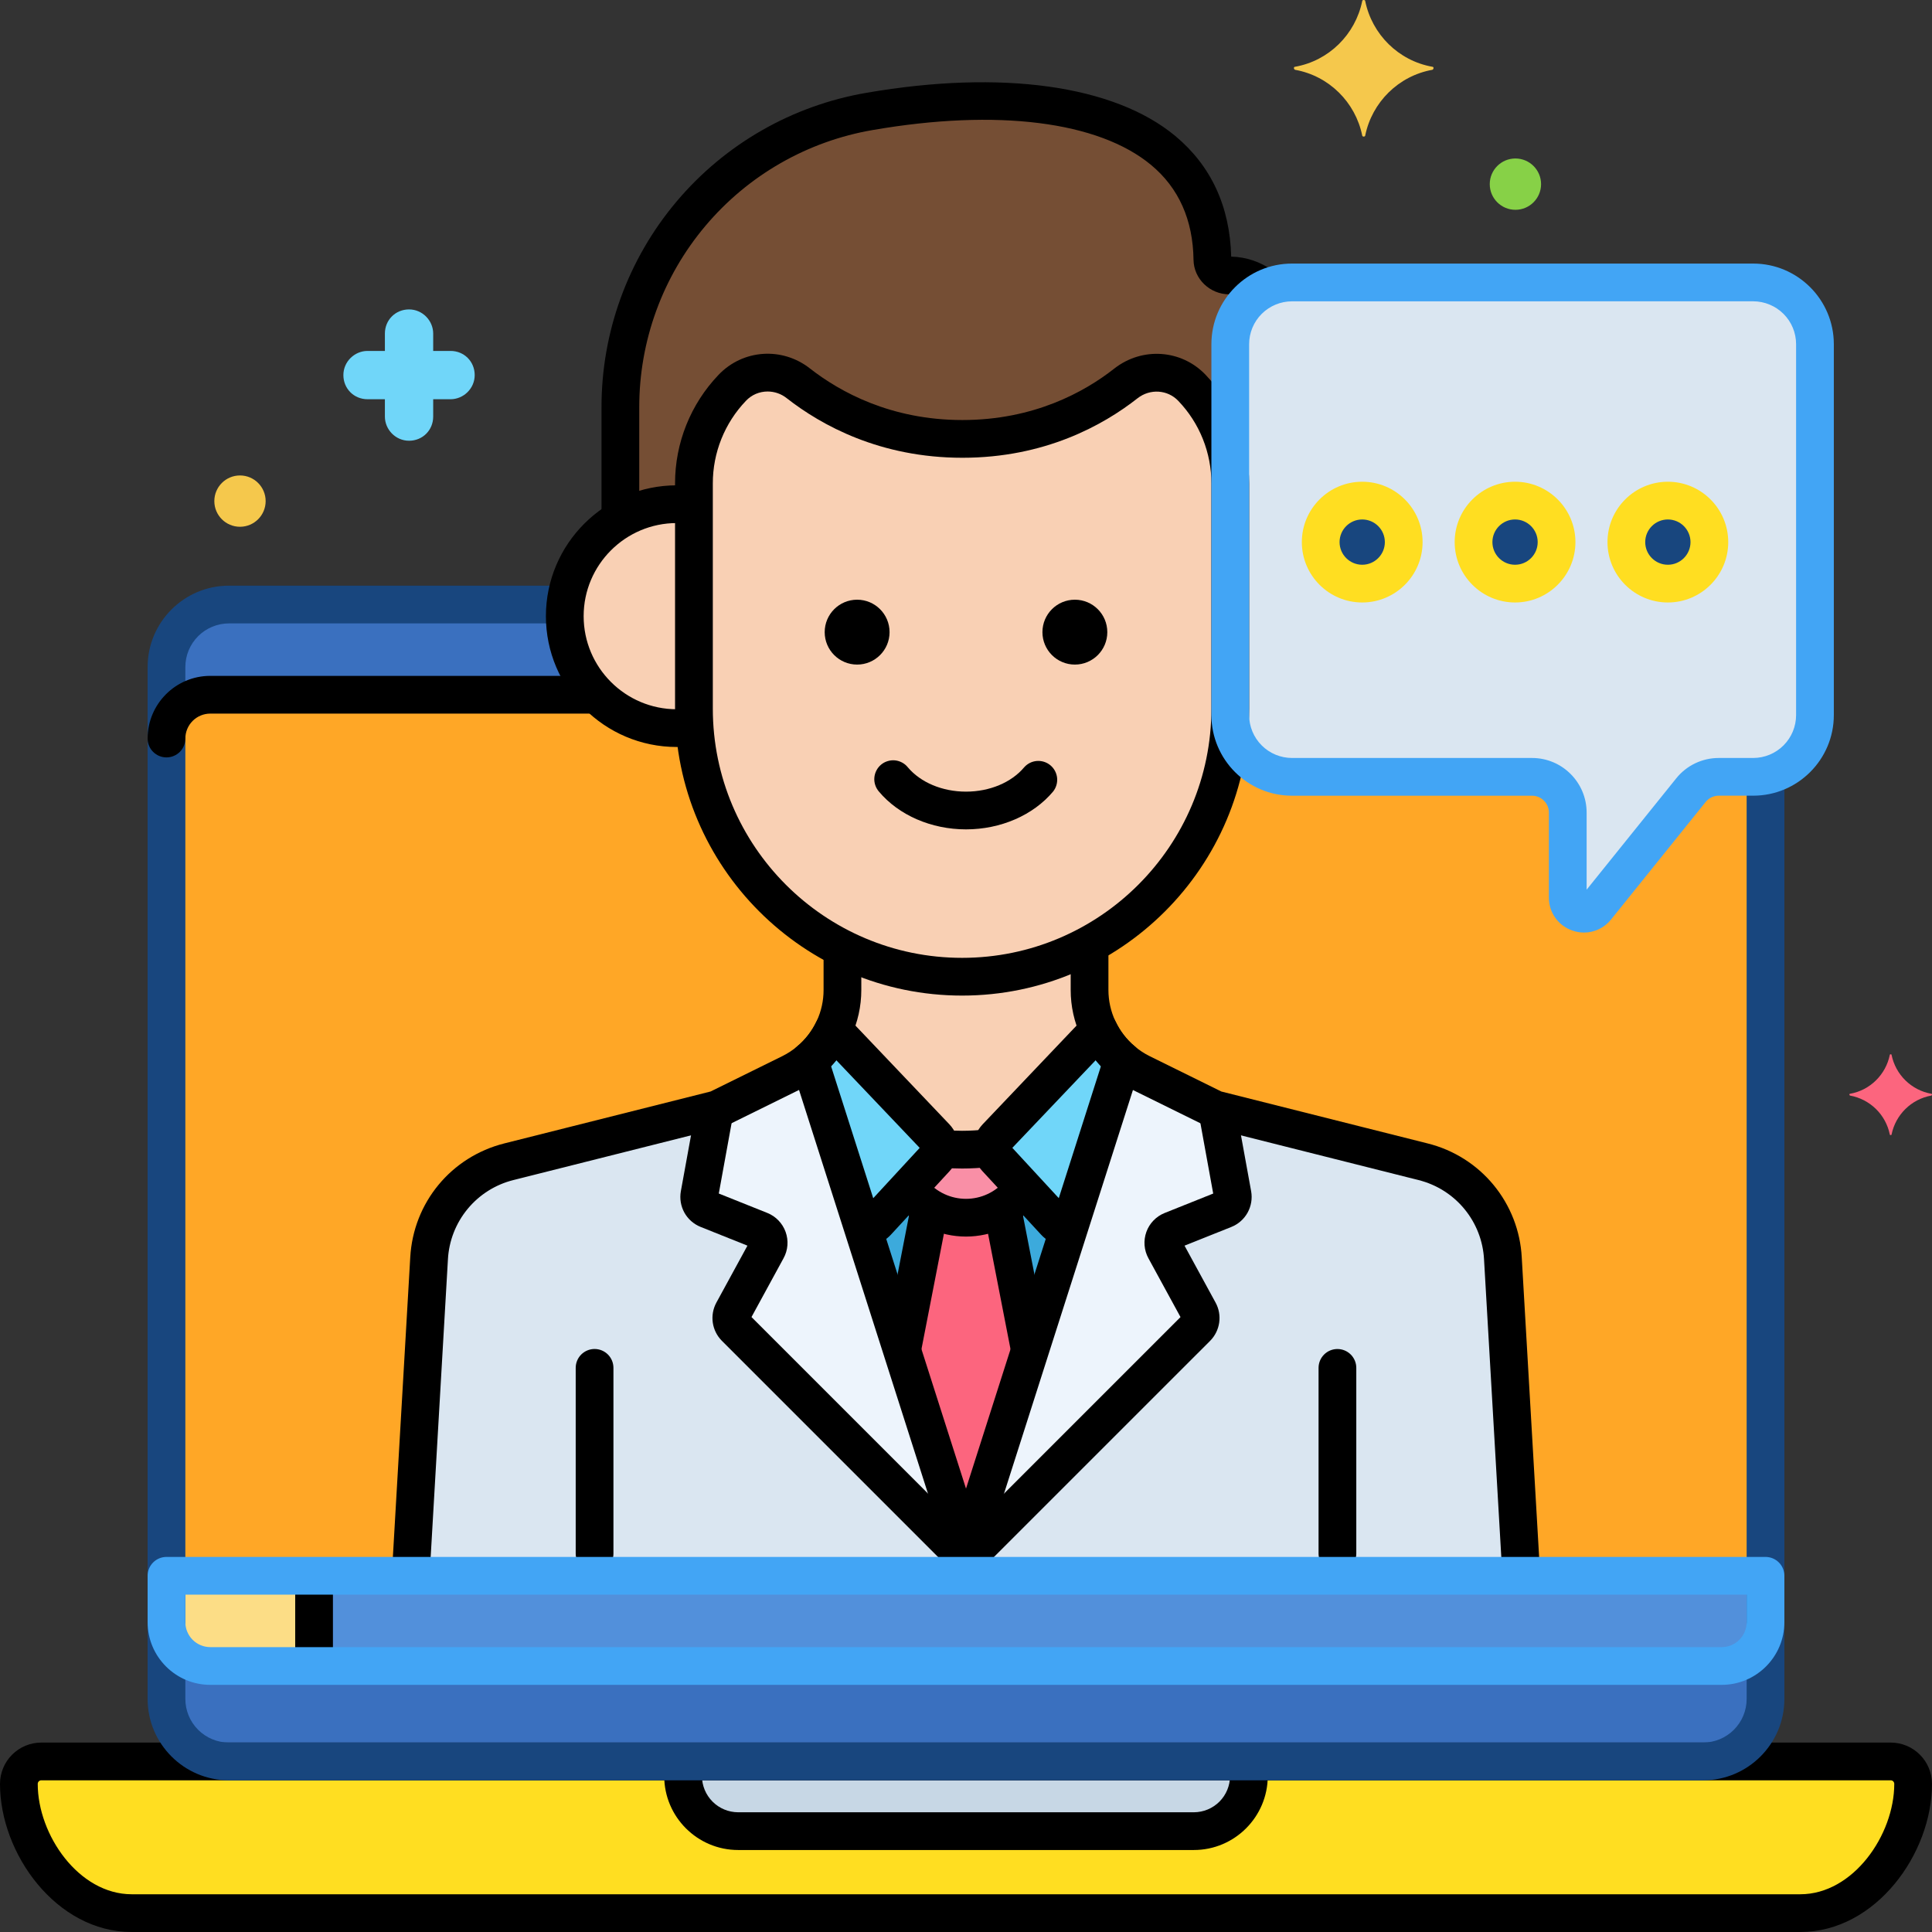 <svg width="64" height="64" viewBox="0 0 64 64" fill="none" xmlns="http://www.w3.org/2000/svg">
<rect x="0" y="0" width="64" height="64" fill="#333333" stroke="none"/>
<g clip-path="url(#clip0_112_25)">
<path d="M58.078 9.357H42.799C41.674 9.357 40.754 10.278 40.754 11.403V23.689C40.754 24.814 41.674 25.734 42.799 25.734H50.751C51.065 25.734 51.366 25.859 51.588 26.081C51.81 26.303 51.934 26.604 51.934 26.918V29.732C51.934 30.236 52.568 30.459 52.884 30.067L56.015 26.176C56.126 26.038 56.267 25.927 56.426 25.851C56.586 25.774 56.761 25.735 56.937 25.734H58.078C59.203 25.734 60.123 24.814 60.123 23.689V11.403C60.123 10.278 59.202 9.357 58.078 9.357Z" fill="#DAE6F1"/>
<path d="M45.125 19.333C45.884 19.333 46.5 18.717 46.5 17.958C46.5 17.199 45.884 16.583 45.125 16.583C44.366 16.583 43.75 17.199 43.75 17.958C43.75 18.717 44.366 19.333 45.125 19.333Z" fill="#18467E"/>
<path d="M50.188 19.333C50.947 19.333 51.562 18.717 51.562 17.958C51.562 17.199 50.947 16.583 50.188 16.583C49.428 16.583 48.812 17.199 48.812 17.958C48.812 18.717 49.428 19.333 50.188 19.333Z" fill="#18467E"/>
<path d="M55.25 19.333C56.009 19.333 56.625 18.717 56.625 17.958C56.625 17.199 56.009 16.583 55.25 16.583C54.491 16.583 53.875 17.199 53.875 17.958C53.875 18.717 54.491 19.333 55.25 19.333Z" fill="#18467E"/>
<path d="M62.632 58.35H1.368C1.171 58.35 0.982 58.428 0.843 58.567C0.703 58.707 0.625 58.896 0.625 59.093C0.625 61.158 2.299 63.375 4.364 63.375H59.636C61.701 63.375 63.375 61.158 63.375 59.093C63.375 58.995 63.356 58.898 63.318 58.808C63.281 58.718 63.226 58.636 63.157 58.567C63.088 58.498 63.006 58.444 62.916 58.406C62.826 58.369 62.73 58.35 62.632 58.35Z" fill="#FFDE21"/>
<path d="M39.547 60.659H24.452C23.968 60.659 23.504 60.466 23.162 60.124C22.82 59.782 22.628 59.318 22.628 58.834V58.35H41.371V58.834C41.371 59.318 41.179 59.782 40.837 60.124C40.495 60.466 40.031 60.659 39.547 60.659Z" fill="#C7D7E5"/>
<path d="M58.078 25.734H56.937C56.761 25.734 56.586 25.774 56.426 25.85C56.267 25.927 56.126 26.038 56.015 26.176L52.884 30.067C52.568 30.459 51.934 30.236 51.934 29.732V26.918C51.934 26.762 51.904 26.608 51.844 26.465C51.785 26.321 51.698 26.191 51.588 26.081C51.478 25.971 51.347 25.884 51.204 25.824C51.06 25.765 50.906 25.734 50.751 25.734H42.799C41.674 25.734 40.754 24.814 40.754 23.689V23.473C40.754 26.833 38.863 29.773 36.092 31.281C36.145 32.479 35.939 33.164 36.393 34.113C36.581 34.507 36.85 34.856 37.184 35.138C37.677 35.554 37.926 35.576 40.242 36.748L40.321 36.768L47.141 38.485C47.866 38.667 48.514 39.076 48.989 39.653C49.465 40.229 49.744 40.943 49.786 41.689L50.395 52.201H13.605L14.214 41.689C14.256 40.943 14.535 40.229 15.011 39.653C15.486 39.076 16.134 38.667 16.859 38.485L23.679 36.768L23.758 36.748C26.053 35.587 26.323 35.554 26.816 35.138C27.15 34.856 27.419 34.507 27.607 34.113C28.057 33.172 27.858 32.484 27.908 31.414L27.908 31.414C25.166 30.036 23.226 27.279 23.01 24.068C22.817 24.099 22.62 24.12 22.418 24.12C20.369 24.12 18.709 22.459 18.709 20.411C18.709 20.281 18.716 20.153 18.729 20.026H7.584C6.446 20.026 5.515 20.958 5.515 22.096V56.28C5.515 57.419 6.446 58.35 7.584 58.35H56.416C57.554 58.35 58.485 57.419 58.485 56.28V25.693C58.351 25.721 58.215 25.734 58.078 25.734Z" fill="#3A70BF"/>
<path d="M58.078 25.734H56.937C56.76 25.734 56.586 25.773 56.426 25.85C56.267 25.926 56.126 26.037 56.015 26.175L52.883 30.066C52.568 30.458 51.934 30.235 51.934 29.731V26.917C51.934 26.762 51.904 26.608 51.844 26.464C51.785 26.321 51.697 26.19 51.588 26.08C51.478 25.97 51.347 25.883 51.204 25.824C51.06 25.764 50.906 25.734 50.751 25.734H42.799C41.674 25.734 40.754 24.813 40.754 23.688V23.472C40.754 26.832 38.863 29.772 36.092 31.281C36.145 32.478 35.939 33.164 36.392 34.112C36.58 34.506 36.85 34.855 37.183 35.137C37.677 35.553 37.925 35.576 40.242 36.747L40.32 36.767L47.141 38.484C47.866 38.666 48.513 39.076 48.989 39.652C49.465 40.229 49.744 40.942 49.785 41.688L50.395 52.2H13.605L14.214 41.688C14.256 40.942 14.535 40.229 15.011 39.652C15.486 39.076 16.134 38.666 16.859 38.484L23.679 36.767L23.757 36.747C26.053 35.586 26.323 35.553 26.816 35.137C27.15 34.855 27.419 34.506 27.607 34.112C28.057 33.171 27.858 32.483 27.907 31.413L27.908 31.414C25.166 30.035 23.225 27.279 23.01 24.067C22.817 24.099 22.62 24.119 22.417 24.119C21.384 24.119 20.45 23.696 19.777 23.014H6.966C6.168 23.014 5.515 23.667 5.515 24.465V53.736C5.515 54.535 6.168 55.188 6.966 55.188H57.034C57.832 55.188 58.485 54.534 58.485 53.736V25.692C58.351 25.72 58.215 25.734 58.078 25.734Z" fill="#FFA726"/>
<path d="M5.515 52.2V53.737C5.515 54.535 6.168 55.188 6.966 55.188H57.034C57.832 55.188 58.485 54.535 58.485 53.737V52.2H5.515Z" fill="#5290DB"/>
<path d="M10.404 52.2H5.515V53.737C5.515 54.535 6.168 55.188 6.966 55.188H10.404V52.2Z" fill="#FCDD86"/>
<path d="M59.636 64H4.364C1.866 64 0 61.409 0 59.093C0 58.73 0.145 58.382 0.401 58.126C0.658 57.869 1.005 57.725 1.368 57.725H62.632C62.995 57.725 63.342 57.869 63.599 58.126C63.855 58.382 64 58.73 64 59.093C64 61.409 62.134 64 59.636 64ZM1.368 58.975C1.337 58.975 1.307 58.987 1.285 59.009C1.263 59.031 1.25 59.061 1.25 59.093C1.25 60.784 2.61 62.75 4.364 62.75H59.636C61.39 62.75 62.75 60.784 62.75 59.093C62.75 59.061 62.737 59.031 62.715 59.009C62.693 58.987 62.663 58.975 62.632 58.975H1.368Z" fill="black"/>
<path d="M39.547 61.284H24.452C23.102 61.284 22.003 60.185 22.003 58.834V58.573C22.003 58.407 22.069 58.248 22.186 58.131C22.303 58.014 22.462 57.948 22.628 57.948C22.794 57.948 22.953 58.014 23.07 58.131C23.187 58.248 23.253 58.407 23.253 58.573V58.834C23.253 59.152 23.38 59.457 23.605 59.682C23.829 59.907 24.134 60.033 24.452 60.034H39.547C39.865 60.033 40.17 59.907 40.395 59.682C40.62 59.457 40.746 59.152 40.746 58.834V58.573C40.746 58.407 40.812 58.248 40.929 58.131C41.047 58.014 41.206 57.948 41.371 57.948C41.537 57.948 41.696 58.014 41.813 58.131C41.931 58.248 41.996 58.407 41.996 58.573V58.834C41.996 60.185 40.898 61.284 39.547 61.284Z" fill="black"/>
<path d="M56.416 58.975H7.584C6.099 58.975 4.89 57.766 4.89 56.28V22.096C4.89 20.61 6.098 19.401 7.584 19.401H18.583C18.666 19.401 18.747 19.418 18.823 19.449C18.898 19.48 18.967 19.526 19.025 19.584C19.083 19.642 19.129 19.711 19.161 19.787C19.192 19.863 19.208 19.944 19.208 20.026C19.208 20.108 19.192 20.19 19.161 20.265C19.129 20.341 19.083 20.41 19.025 20.468C18.967 20.526 18.898 20.572 18.823 20.604C18.747 20.635 18.666 20.651 18.583 20.651H7.584C7.201 20.652 6.834 20.804 6.563 21.075C6.292 21.346 6.14 21.713 6.14 22.096V56.28C6.14 56.663 6.292 57.03 6.563 57.301C6.834 57.572 7.201 57.724 7.584 57.725H56.416C56.799 57.724 57.166 57.572 57.437 57.301C57.708 57.03 57.86 56.663 57.86 56.28V25.755C57.86 25.59 57.926 25.431 58.044 25.313C58.161 25.196 58.32 25.13 58.485 25.13C58.651 25.13 58.81 25.196 58.927 25.313C59.044 25.431 59.11 25.59 59.11 25.755V56.28C59.11 57.766 57.902 58.975 56.416 58.975Z" fill="#18467E"/>
<path d="M5.515 25.09C5.349 25.09 5.19 25.024 5.073 24.907C4.955 24.79 4.89 24.631 4.89 24.465C4.89 23.32 5.821 22.389 6.966 22.389H19.693C19.858 22.389 20.017 22.454 20.135 22.572C20.252 22.689 20.318 22.848 20.318 23.014C20.318 23.179 20.252 23.338 20.135 23.456C20.017 23.573 19.858 23.639 19.693 23.639H6.966C6.747 23.639 6.537 23.726 6.382 23.881C6.227 24.036 6.14 24.246 6.14 24.465C6.14 24.631 6.074 24.79 5.957 24.907C5.839 25.024 5.68 25.09 5.515 25.09ZM10.404 55.547C10.238 55.547 10.079 55.481 9.962 55.364C9.845 55.246 9.779 55.087 9.779 54.922V52.468C9.779 52.303 9.845 52.144 9.962 52.026C10.079 51.909 10.238 51.843 10.404 51.843C10.57 51.843 10.729 51.909 10.846 52.026C10.963 52.144 11.029 52.303 11.029 52.468V54.922C11.029 55.087 10.963 55.246 10.846 55.364C10.729 55.481 10.57 55.547 10.404 55.547Z" fill="black"/>
<path d="M31.838 50.858C31.873 50.969 31.9 51.081 31.924 51.194C31.929 51.218 31.934 51.242 31.938 51.266C31.959 51.378 31.976 51.492 31.986 51.605V51.606C31.994 51.703 32 51.8 32 51.897C32 51.685 32.021 51.474 32.061 51.266C32.066 51.242 32.07 51.218 32.075 51.195C32.099 51.081 32.126 50.969 32.162 50.858L37.184 35.138C36.842 34.85 36.567 34.491 36.379 34.086C36.191 33.681 36.093 33.24 36.092 32.793V31.281C34.797 31.987 33.346 32.357 31.871 32.355C30.494 32.356 29.137 32.033 27.908 31.414V32.793C27.908 33.71 27.498 34.562 26.816 35.138L31.838 50.858Z" fill="#3CAADC"/>
<path d="M33.004 37.675L36.393 34.113C36.195 33.701 36.093 33.25 36.092 32.793V31.281C34.797 31.987 33.346 32.357 31.871 32.355C30.494 32.356 29.137 32.033 27.908 31.414V32.793C27.908 33.259 27.801 33.708 27.607 34.113L30.996 37.675C31.095 37.779 31.139 37.916 31.132 38.05C31.376 38.071 31.622 38.084 31.871 38.084C32.208 38.084 32.538 38.059 32.865 38.023C32.865 37.893 32.915 37.769 33.004 37.675Z" fill="#F9D0B4"/>
<path d="M36.393 34.112L33.005 37.674C32.916 37.767 32.866 37.891 32.865 38.019C32.864 38.148 32.912 38.272 32.999 38.366L34.946 40.476C35.007 40.54 35.082 40.59 35.165 40.618C35.249 40.648 35.338 40.656 35.425 40.642L37.184 35.137C36.851 34.855 36.581 34.506 36.393 34.112ZM27.607 34.112C27.419 34.506 27.15 34.856 26.816 35.137L28.575 40.642C28.746 40.667 28.926 40.614 29.054 40.476L31.001 38.366C31.088 38.272 31.136 38.148 31.135 38.019C31.134 37.891 31.084 37.767 30.996 37.674L27.607 34.112Z" fill="#70D6F9"/>
<path d="M32.075 51.195C32.099 51.081 32.127 50.969 32.162 50.858L34.119 44.731L33.199 40.003C32.848 40.214 32.439 40.338 32 40.338C31.561 40.338 31.152 40.214 30.802 40.003L29.881 44.731L31.838 50.858C31.874 50.969 31.901 51.081 31.925 51.195C31.93 51.218 31.934 51.242 31.939 51.266C31.96 51.378 31.977 51.492 31.987 51.606V51.606C31.995 51.703 32 51.8 32 51.897C32.001 51.685 32.021 51.474 32.062 51.266C32.066 51.242 32.07 51.218 32.075 51.195Z" fill="#FC657E"/>
<path d="M32.999 38.367C32.913 38.273 32.865 38.15 32.865 38.023C32.535 38.062 32.203 38.083 31.871 38.084C31.622 38.084 31.376 38.071 31.132 38.05C31.127 38.168 31.081 38.28 31.001 38.367L30.098 39.345C30.518 39.945 31.212 40.338 32 40.338C32.788 40.338 33.483 39.945 33.903 39.345L32.999 38.367Z" fill="#F98FA6"/>
<path d="M32 52.2V51.897C32 51.545 31.945 51.194 31.838 50.858L26.816 35.138C26.626 35.298 26.418 35.435 26.195 35.546L23.757 36.748L16.858 38.484C16.134 38.667 15.486 39.076 15.01 39.653C14.535 40.229 14.256 40.943 14.214 41.689L13.604 52.2H32Z" fill="#DAE6F1"/>
<path d="M23.439 40.061L25.186 40.76C25.244 40.783 25.296 40.818 25.339 40.863C25.382 40.908 25.415 40.961 25.436 41.02C25.457 41.078 25.466 41.141 25.461 41.203C25.456 41.264 25.439 41.325 25.409 41.38L24.279 43.45C24.233 43.534 24.216 43.63 24.23 43.724C24.243 43.818 24.287 43.905 24.354 43.972L31.987 51.605C31.965 51.351 31.916 51.1 31.838 50.858L26.816 35.137C26.627 35.297 26.419 35.434 26.196 35.545L23.758 36.747L23.68 36.767L23.169 39.574C23.132 39.78 23.244 39.983 23.439 40.061Z" fill="#EDF4FC"/>
<path d="M19.696 52.09C19.53 52.09 19.372 52.024 19.254 51.907C19.137 51.79 19.071 51.631 19.071 51.465V45.312C19.071 45.146 19.137 44.987 19.254 44.87C19.372 44.753 19.53 44.687 19.696 44.687C19.862 44.687 20.021 44.753 20.138 44.87C20.255 44.987 20.321 45.146 20.321 45.312V51.465C20.321 51.547 20.305 51.629 20.274 51.704C20.242 51.78 20.196 51.849 20.138 51.907C20.08 51.965 20.011 52.011 19.936 52.042C19.86 52.074 19.778 52.09 19.696 52.09ZM37.184 35.762C37.036 35.762 36.893 35.71 36.781 35.615C36.369 35.269 36.038 34.837 35.812 34.349C35.585 33.862 35.467 33.33 35.468 32.793V31.517C35.468 31.351 35.533 31.192 35.651 31.075C35.768 30.957 35.927 30.892 36.093 30.892C36.258 30.892 36.417 30.957 36.535 31.075C36.652 31.192 36.718 31.351 36.718 31.517V32.793C36.718 33.148 36.795 33.5 36.946 33.822C37.096 34.145 37.315 34.431 37.587 34.659C37.685 34.742 37.755 34.853 37.787 34.977C37.82 35.1 37.814 35.231 37.77 35.352C37.726 35.472 37.646 35.576 37.541 35.649C37.437 35.722 37.312 35.762 37.184 35.762ZM26.817 35.762C26.688 35.762 26.563 35.723 26.458 35.65C26.353 35.576 26.273 35.472 26.229 35.352C26.185 35.231 26.179 35.1 26.212 34.977C26.245 34.853 26.315 34.742 26.413 34.659C26.685 34.431 26.904 34.145 27.055 33.822C27.205 33.5 27.283 33.148 27.282 32.793V31.621C27.282 31.455 27.348 31.296 27.466 31.179C27.583 31.062 27.742 30.996 27.907 30.996C28.073 30.996 28.232 31.062 28.349 31.179C28.467 31.296 28.532 31.455 28.532 31.621V32.793C28.532 33.882 28.054 34.911 27.219 35.615C27.107 35.71 26.964 35.762 26.817 35.762Z" fill="black"/>
<path d="M35.232 41.262C35.19 41.262 35.147 41.258 35.104 41.249C34.867 41.2 34.651 41.078 34.487 40.899L32.54 38.791C32.346 38.579 32.239 38.302 32.242 38.015C32.244 37.728 32.355 37.452 32.552 37.244L35.94 33.682C36.01 33.608 36.096 33.553 36.193 33.52C36.289 33.487 36.391 33.479 36.491 33.495C36.591 33.511 36.686 33.551 36.767 33.612C36.848 33.672 36.913 33.752 36.957 33.843C37.106 34.157 37.321 34.436 37.587 34.66C37.714 34.767 37.793 34.92 37.807 35.085C37.821 35.25 37.769 35.414 37.662 35.541C37.555 35.667 37.402 35.746 37.237 35.76C37.072 35.774 36.908 35.722 36.781 35.615C36.605 35.466 36.442 35.301 36.296 35.121L33.535 38.024L35.388 40.031C35.544 40.072 35.678 40.17 35.763 40.307C35.847 40.443 35.876 40.607 35.843 40.764C35.814 40.905 35.737 41.031 35.626 41.121C35.515 41.212 35.376 41.262 35.232 41.262ZM28.797 41.255C28.647 41.255 28.503 41.202 28.389 41.104C28.276 41.007 28.201 40.872 28.179 40.724C28.156 40.576 28.188 40.425 28.267 40.298C28.346 40.172 28.469 40.078 28.612 40.033L30.466 38.025L27.705 35.122C27.559 35.301 27.396 35.467 27.22 35.616C27.093 35.722 26.929 35.775 26.764 35.761C26.599 35.747 26.446 35.668 26.339 35.541C26.232 35.414 26.18 35.25 26.194 35.085C26.208 34.92 26.287 34.767 26.413 34.66C26.679 34.436 26.894 34.157 27.044 33.843C27.087 33.752 27.153 33.673 27.234 33.612C27.315 33.551 27.41 33.511 27.51 33.496C27.61 33.48 27.712 33.488 27.808 33.521C27.904 33.553 27.991 33.609 28.06 33.682L31.449 37.244C31.646 37.452 31.757 37.728 31.759 38.015C31.761 38.302 31.654 38.579 31.46 38.791L29.513 40.9C29.363 41.063 29.169 41.179 28.955 41.235C28.904 41.248 28.85 41.255 28.797 41.255Z" fill="black"/>
<path d="M34.097 45.246C33.952 45.246 33.812 45.196 33.7 45.103C33.588 45.011 33.512 44.883 33.484 44.741L32.612 40.261C32.58 40.098 32.614 39.929 32.707 39.792C32.8 39.654 32.943 39.559 33.106 39.528C33.269 39.496 33.438 39.53 33.575 39.623C33.712 39.715 33.807 39.859 33.839 40.022L34.712 44.502C34.729 44.593 34.727 44.686 34.704 44.775C34.681 44.865 34.639 44.948 34.58 45.019C34.521 45.09 34.447 45.148 34.364 45.187C34.281 45.226 34.189 45.246 34.097 45.246ZM29.895 45.283C29.803 45.283 29.712 45.263 29.628 45.223C29.545 45.184 29.471 45.127 29.412 45.056C29.354 44.984 29.311 44.901 29.289 44.812C29.266 44.722 29.263 44.629 29.281 44.538L30.162 40.012C30.178 39.932 30.209 39.855 30.255 39.787C30.3 39.718 30.358 39.659 30.426 39.613C30.494 39.568 30.571 39.535 30.651 39.519C30.732 39.503 30.815 39.502 30.895 39.518C30.976 39.534 31.052 39.565 31.121 39.611C31.189 39.656 31.248 39.714 31.294 39.782C31.34 39.85 31.372 39.927 31.388 40.007C31.405 40.088 31.405 40.17 31.389 40.251L30.508 44.777C30.48 44.919 30.404 45.047 30.292 45.14C30.181 45.232 30.04 45.283 29.895 45.283ZM31.87 38.709C31.66 38.709 31.439 38.7 31.193 38.681C31.03 38.666 30.88 38.587 30.774 38.462C30.669 38.337 30.616 38.175 30.628 38.012C30.641 37.849 30.716 37.697 30.84 37.589C30.962 37.481 31.123 37.426 31.286 37.435C31.501 37.451 31.692 37.459 31.87 37.459C32.123 37.459 32.395 37.443 32.702 37.411C33.043 37.373 33.353 37.624 33.388 37.968C33.397 38.049 33.389 38.132 33.366 38.21C33.343 38.289 33.304 38.362 33.252 38.426C33.201 38.49 33.137 38.543 33.065 38.582C32.993 38.621 32.913 38.646 32.832 38.654C32.482 38.691 32.167 38.709 31.87 38.709Z" fill="black"/>
<path d="M32 40.963C31.569 40.963 31.144 40.869 30.754 40.687C30.364 40.504 30.019 40.239 29.743 39.909C29.69 39.846 29.65 39.773 29.625 39.695C29.601 39.617 29.592 39.534 29.599 39.453C29.606 39.371 29.629 39.291 29.667 39.218C29.705 39.146 29.757 39.081 29.82 39.028C29.882 38.975 29.955 38.936 30.033 38.911C30.112 38.886 30.194 38.877 30.276 38.884C30.358 38.892 30.437 38.915 30.51 38.953C30.583 38.99 30.647 39.042 30.7 39.105C30.859 39.296 31.058 39.449 31.283 39.554C31.508 39.659 31.753 39.713 32.001 39.713C32.249 39.713 32.494 39.658 32.718 39.553C32.943 39.448 33.142 39.294 33.3 39.103C33.352 39.039 33.417 38.985 33.49 38.946C33.563 38.907 33.643 38.882 33.726 38.874C33.808 38.866 33.892 38.874 33.971 38.899C34.05 38.923 34.124 38.963 34.188 39.016C34.252 39.07 34.304 39.135 34.342 39.209C34.38 39.283 34.403 39.363 34.41 39.446C34.416 39.529 34.407 39.612 34.381 39.691C34.355 39.77 34.313 39.843 34.259 39.905C33.983 40.236 33.638 40.503 33.247 40.686C32.857 40.868 32.431 40.963 32 40.963ZM32 52.522C31.834 52.522 31.675 52.456 31.558 52.339C31.44 52.221 31.375 52.062 31.375 51.897C31.375 51.608 31.33 51.322 31.242 51.048L26.469 36.106L24.033 37.307C23.994 37.327 23.952 37.342 23.91 37.353L17.011 39.09C16.414 39.238 15.881 39.574 15.49 40.048C15.099 40.522 14.87 41.109 14.838 41.722L14.248 51.896C14.238 52.061 14.163 52.216 14.039 52.326C13.915 52.436 13.753 52.493 13.588 52.484C13.506 52.479 13.426 52.458 13.352 52.423C13.278 52.387 13.212 52.337 13.157 52.276C13.103 52.214 13.061 52.143 13.034 52.065C13.007 51.988 12.995 51.906 13 51.824L13.59 41.652C13.691 39.839 14.943 38.321 16.706 37.877L23.54 36.157L25.919 34.984C26.096 34.896 26.262 34.787 26.413 34.659C26.491 34.593 26.585 34.547 26.685 34.526C26.786 34.504 26.89 34.508 26.989 34.536C27.087 34.565 27.178 34.617 27.251 34.688C27.325 34.76 27.38 34.849 27.411 34.947L32.433 50.667C32.56 51.066 32.625 51.479 32.625 51.897C32.625 52.062 32.559 52.221 32.441 52.339C32.324 52.456 32.165 52.522 32 52.522Z" fill="black"/>
<path d="M31.917 52.161C31.757 52.161 31.597 52.1 31.475 51.978L23.912 44.415C23.75 44.252 23.645 44.041 23.612 43.814C23.579 43.586 23.621 43.354 23.73 43.152L24.76 41.264L23.206 40.642C22.979 40.55 22.789 40.383 22.67 40.168C22.552 39.953 22.511 39.704 22.554 39.462L23.034 36.823C23.047 36.741 23.077 36.663 23.121 36.593C23.166 36.523 23.223 36.463 23.291 36.415C23.359 36.368 23.435 36.334 23.516 36.316C23.597 36.299 23.68 36.297 23.762 36.312C23.843 36.327 23.921 36.358 23.99 36.403C24.06 36.448 24.119 36.506 24.166 36.574C24.213 36.643 24.245 36.72 24.262 36.801C24.279 36.882 24.279 36.965 24.264 37.047L23.811 39.537L25.418 40.18C25.558 40.236 25.684 40.321 25.788 40.429C25.893 40.538 25.973 40.667 26.024 40.808C26.075 40.95 26.096 41.101 26.084 41.251C26.073 41.401 26.029 41.547 25.957 41.679L24.894 43.629L32.359 51.094C32.476 51.211 32.542 51.37 32.542 51.536C32.542 51.702 32.476 51.861 32.359 51.978C32.237 52.1 32.077 52.161 31.917 52.161Z" fill="black"/>
<path d="M50.395 52.2L49.786 41.689C49.744 40.943 49.465 40.229 48.989 39.653C48.514 39.076 47.866 38.667 47.141 38.484L40.242 36.748L37.804 35.546C37.578 35.434 37.371 35.296 37.184 35.138L32.162 50.858C32.055 51.194 32 51.545 32 51.897V52.2H50.395Z" fill="#DAE6F1"/>
<path d="M40.562 40.061L38.815 40.76C38.757 40.783 38.705 40.818 38.661 40.863C38.618 40.908 38.585 40.961 38.564 41.02C38.543 41.078 38.535 41.141 38.539 41.203C38.544 41.264 38.562 41.325 38.592 41.38L39.721 43.45C39.767 43.534 39.784 43.63 39.771 43.724C39.757 43.818 39.713 43.905 39.646 43.972L32.014 51.605C32.035 51.351 32.084 51.1 32.162 50.858L37.184 35.137C37.374 35.297 37.582 35.434 37.804 35.545L40.243 36.747L40.321 36.767L40.831 39.574C40.869 39.78 40.756 39.983 40.562 40.061Z" fill="#EDF4FC"/>
<path d="M44.304 52.09C44.138 52.09 43.979 52.025 43.862 51.907C43.745 51.79 43.679 51.631 43.679 51.465V45.312C43.679 45.147 43.745 44.988 43.862 44.871C43.979 44.753 44.138 44.688 44.304 44.688C44.469 44.688 44.628 44.753 44.746 44.871C44.863 44.988 44.929 45.147 44.929 45.312V51.465C44.929 51.631 44.863 51.79 44.746 51.907C44.628 52.025 44.469 52.09 44.304 52.09Z" fill="black"/>
<path d="M50.386 52.676C50.226 52.676 50.073 52.615 49.957 52.506C49.841 52.397 49.772 52.247 49.762 52.088L49.161 41.725C49.13 41.111 48.901 40.523 48.51 40.049C48.119 39.575 47.585 39.239 46.989 39.091L40.09 37.354C40.047 37.343 40.005 37.328 39.966 37.309L37.53 36.108L32.757 51.049C32.669 51.323 32.625 51.609 32.625 51.898C32.625 52.063 32.559 52.222 32.442 52.34C32.325 52.457 32.166 52.523 32 52.523C31.834 52.523 31.675 52.457 31.558 52.34C31.441 52.222 31.375 52.063 31.375 51.898C31.375 51.48 31.439 51.066 31.567 50.669L36.588 34.948C36.62 34.85 36.674 34.761 36.748 34.69C36.822 34.618 36.912 34.566 37.011 34.537C37.109 34.509 37.214 34.505 37.314 34.526C37.415 34.548 37.508 34.594 37.587 34.66C37.738 34.788 37.904 34.897 38.081 34.985L40.459 36.158L47.294 37.878C48.149 38.091 48.914 38.572 49.475 39.252C50.036 39.932 50.364 40.774 50.41 41.654L51.011 52.016C51.015 52.1 51.003 52.186 50.974 52.266C50.944 52.346 50.899 52.419 50.841 52.481C50.782 52.543 50.712 52.592 50.633 52.626C50.555 52.659 50.471 52.677 50.386 52.676Z" fill="black"/>
<path d="M32.083 52.162C31.959 52.162 31.838 52.125 31.735 52.057C31.632 51.988 31.552 51.89 31.505 51.776C31.457 51.662 31.445 51.536 31.469 51.415C31.493 51.294 31.553 51.182 31.641 51.095L39.106 43.63L38.042 41.68C37.97 41.548 37.927 41.402 37.915 41.252C37.904 41.102 37.924 40.951 37.975 40.809C38.026 40.667 38.106 40.538 38.211 40.43C38.316 40.322 38.442 40.237 38.582 40.181L40.189 39.538L39.736 37.047C39.721 36.967 39.722 36.884 39.74 36.803C39.757 36.723 39.79 36.647 39.837 36.58C39.931 36.444 40.076 36.35 40.239 36.321C40.402 36.291 40.57 36.327 40.706 36.422C40.843 36.516 40.936 36.661 40.966 36.824L41.446 39.463C41.489 39.705 41.447 39.954 41.329 40.169C41.21 40.384 41.021 40.551 40.793 40.643L39.239 41.264L40.269 43.153C40.379 43.355 40.42 43.587 40.387 43.815C40.354 44.042 40.249 44.254 40.087 44.417L32.524 51.979C32.407 52.096 32.248 52.162 32.083 52.162Z" fill="black"/>
<path d="M39.485 12.847C38.904 12.238 37.96 12.182 37.297 12.701C36.25 13.523 34.439 14.539 31.88 14.539C29.316 14.539 27.495 13.518 26.443 12.695C25.782 12.178 24.839 12.236 24.259 12.844L24.256 12.847C23.442 13.701 22.987 14.836 22.987 16.017V23.472C22.987 28.358 26.985 32.355 31.871 32.355C36.756 32.355 40.754 28.358 40.754 23.472V16.017C40.754 14.836 40.299 13.701 39.485 12.847Z" fill="#F9D0B4"/>
<path d="M22.988 23.472V16.747C22.799 16.718 22.609 16.703 22.418 16.702C20.369 16.702 18.709 18.363 18.709 20.411C18.709 22.459 20.369 24.12 22.418 24.12C22.62 24.12 22.817 24.099 23.01 24.068V24.068C22.997 23.871 22.988 23.673 22.988 23.472Z" fill="#F9D0B4"/>
<path d="M40.754 11.402C40.754 10.595 41.228 9.896 41.911 9.564C41.496 9.213 41.057 9.124 40.721 9.124C40.423 9.124 40.166 8.895 40.161 8.598C40.093 3.648 34.441 2.718 28.811 3.69C24.039 4.514 20.551 8.653 20.551 13.496V17.21C21.117 16.877 21.761 16.702 22.418 16.702C22.612 16.702 22.802 16.718 22.988 16.747V16.017C22.988 14.837 23.442 13.702 24.257 12.847L24.26 12.844C24.84 12.236 25.782 12.178 26.444 12.696C27.495 13.519 29.316 14.539 31.881 14.539C34.439 14.539 36.251 13.524 37.298 12.702C37.96 12.182 38.904 12.238 39.485 12.847C40.3 13.702 40.754 14.836 40.754 16.017L40.754 11.402Z" fill="#754E34"/>
<path d="M32 27.474C30.852 27.474 29.773 27.006 29.114 26.22C29.06 26.157 29.019 26.084 28.993 26.005C28.967 25.927 28.957 25.843 28.964 25.761C28.971 25.678 28.994 25.598 29.032 25.524C29.07 25.45 29.122 25.385 29.185 25.332C29.249 25.278 29.322 25.238 29.402 25.214C29.481 25.189 29.564 25.18 29.647 25.188C29.729 25.196 29.809 25.221 29.882 25.26C29.956 25.299 30.02 25.352 30.072 25.417C30.497 25.922 31.217 26.224 32 26.224C32.783 26.224 33.504 25.922 33.928 25.417C34.036 25.295 34.187 25.22 34.349 25.208C34.512 25.196 34.673 25.248 34.797 25.352C34.922 25.457 35.001 25.606 35.018 25.768C35.034 25.93 34.987 26.092 34.886 26.22C34.227 27.006 33.148 27.474 32 27.474Z" fill="black"/>
<path d="M31.871 32.98C26.628 32.98 22.362 28.715 22.362 23.472V16.017C22.36 14.675 22.877 13.385 23.804 12.416C24.608 11.573 25.907 11.483 26.828 12.204C27.826 12.984 29.512 13.914 31.88 13.914C34.244 13.914 35.921 12.988 36.911 12.21C37.834 11.486 39.135 11.575 39.937 12.416C40.864 13.385 41.381 14.675 41.379 16.017V23.472C41.379 28.715 37.113 32.98 31.871 32.98ZM25.428 12.969C25.294 12.969 25.162 12.996 25.038 13.048C24.915 13.101 24.804 13.178 24.712 13.276C24.005 14.013 23.611 14.996 23.613 16.017V23.472C23.613 28.026 27.317 31.73 31.871 31.73C36.424 31.73 40.129 28.026 40.129 23.472V16.017C40.131 14.997 39.738 14.015 39.032 13.279C38.677 12.906 38.097 12.869 37.683 13.193C36.538 14.093 34.602 15.164 31.881 15.164C29.156 15.164 27.21 14.09 26.058 13.188C25.879 13.046 25.657 12.969 25.428 12.969Z" fill="black"/>
<path d="M22.418 24.745C20.028 24.745 18.084 22.801 18.084 20.411C18.084 18.021 20.028 16.077 22.418 16.077C22.537 16.077 22.655 16.082 22.772 16.092C22.854 16.099 22.933 16.122 23.006 16.16C23.079 16.197 23.144 16.249 23.197 16.311C23.25 16.374 23.29 16.447 23.315 16.525C23.34 16.603 23.349 16.685 23.343 16.767C23.336 16.849 23.313 16.929 23.275 17.002C23.238 17.075 23.186 17.139 23.123 17.192C23.061 17.245 22.988 17.285 22.91 17.311C22.832 17.335 22.75 17.345 22.668 17.338C22.585 17.331 22.501 17.327 22.418 17.327C20.717 17.327 19.334 18.711 19.334 20.411C19.334 22.112 20.717 23.495 22.418 23.495C22.515 23.495 22.615 23.489 22.723 23.477C22.885 23.462 23.047 23.512 23.173 23.616C23.3 23.719 23.381 23.867 23.399 24.03C23.417 24.192 23.372 24.355 23.271 24.484C23.171 24.612 23.024 24.697 22.863 24.719C22.715 24.736 22.566 24.744 22.418 24.745Z" fill="black"/>
<path d="M20.551 17.738C20.385 17.738 20.226 17.672 20.109 17.555C19.992 17.438 19.926 17.279 19.926 17.113V13.496C19.922 11.002 20.801 8.587 22.409 6.679C24.016 4.771 26.246 3.494 28.705 3.074C33.179 2.302 36.907 2.822 38.931 4.503C40.117 5.489 40.741 6.833 40.785 8.501C41.279 8.512 41.758 8.674 42.159 8.964C42.293 9.061 42.383 9.208 42.41 9.371C42.436 9.535 42.397 9.702 42.3 9.837C42.202 9.971 42.056 10.061 41.892 10.087C41.729 10.114 41.561 10.074 41.427 9.977C41.222 9.828 40.975 9.748 40.721 9.75C40.077 9.75 39.545 9.237 39.537 8.607C39.519 7.281 39.046 6.224 38.132 5.465C36.39 4.018 33.032 3.596 28.918 4.306C26.75 4.676 24.783 5.802 23.366 7.485C21.948 9.167 21.173 11.297 21.176 13.496V17.113C21.176 17.279 21.11 17.438 20.993 17.555C20.876 17.672 20.717 17.738 20.551 17.738Z" fill="black"/>
<path d="M35.606 22.015C36.2 22.015 36.681 21.534 36.681 20.941C36.681 20.347 36.2 19.866 35.606 19.866C35.013 19.866 34.532 20.347 34.532 20.941C34.532 21.534 35.013 22.015 35.606 22.015Z" fill="black"/>
<path d="M28.394 22.015C28.987 22.015 29.468 21.534 29.468 20.941C29.468 20.347 28.987 19.866 28.394 19.866C27.8 19.866 27.319 20.347 27.319 20.941C27.319 21.534 27.8 22.015 28.394 22.015Z" fill="black"/>
<path d="M57.034 55.813H6.966C5.821 55.813 4.89 54.881 4.89 53.736V52.2C4.89 52.034 4.955 51.875 5.073 51.758C5.19 51.641 5.349 51.575 5.515 51.575H58.485C58.651 51.575 58.81 51.641 58.927 51.758C59.045 51.875 59.11 52.034 59.11 52.2V53.736C59.11 54.881 58.179 55.813 57.034 55.813ZM6.14 52.825V53.736C6.14 53.956 6.227 54.166 6.382 54.321C6.537 54.475 6.747 54.563 6.966 54.563H57.034C57.253 54.563 57.463 54.476 57.618 54.321C57.773 54.166 57.86 53.956 57.86 53.736V52.825H6.14ZM52.474 30.892C52.341 30.892 52.209 30.869 52.083 30.824C51.856 30.746 51.659 30.599 51.52 30.402C51.381 30.206 51.307 29.972 51.309 29.731V26.917C51.309 26.769 51.25 26.627 51.145 26.523C51.041 26.418 50.899 26.359 50.751 26.359H42.799C41.326 26.359 40.129 25.161 40.129 23.688V11.402C40.129 9.929 41.327 8.731 42.799 8.731H58.077C59.55 8.731 60.748 9.929 60.748 11.402V23.688C60.748 25.161 59.55 26.358 58.077 26.358H56.937C56.767 26.358 56.608 26.434 56.501 26.567L53.37 30.458C53.263 30.593 53.127 30.702 52.972 30.777C52.817 30.852 52.647 30.892 52.474 30.892ZM42.799 9.982C42.423 9.982 42.062 10.132 41.795 10.398C41.529 10.664 41.379 11.025 41.379 11.402V23.688C41.379 24.065 41.529 24.426 41.795 24.692C42.061 24.959 42.422 25.108 42.799 25.109H50.751C51.748 25.109 52.559 25.92 52.559 26.917V29.472L55.528 25.783C55.697 25.572 55.912 25.402 56.156 25.285C56.4 25.169 56.667 25.108 56.937 25.109H58.078C58.454 25.108 58.815 24.959 59.082 24.692C59.348 24.426 59.498 24.065 59.498 23.688V11.402C59.498 11.025 59.348 10.664 59.082 10.398C58.815 10.132 58.454 9.982 58.078 9.981L42.799 9.982Z" fill="#42A5F5"/>
<path d="M45.125 19.958C44.022 19.958 43.125 19.061 43.125 17.958C43.125 16.855 44.022 15.958 45.125 15.958C46.228 15.958 47.125 16.855 47.125 17.958C47.125 19.061 46.228 19.958 45.125 19.958ZM45.125 17.208C44.712 17.208 44.375 17.544 44.375 17.958C44.375 18.372 44.712 18.708 45.125 18.708C45.538 18.708 45.875 18.372 45.875 17.958C45.875 17.544 45.538 17.208 45.125 17.208ZM50.188 19.958C49.085 19.958 48.188 19.061 48.188 17.958C48.188 16.855 49.085 15.958 50.188 15.958C51.29 15.958 52.188 16.855 52.188 17.958C52.188 19.061 51.29 19.958 50.188 19.958ZM50.188 17.208C49.774 17.208 49.438 17.544 49.438 17.958C49.438 18.372 49.774 18.708 50.188 18.708C50.601 18.708 50.938 18.372 50.938 17.958C50.938 17.544 50.601 17.208 50.188 17.208ZM55.25 19.958C54.147 19.958 53.25 19.061 53.25 17.958C53.25 16.855 54.147 15.958 55.25 15.958C56.353 15.958 57.25 16.855 57.25 17.958C57.25 19.061 56.353 19.958 55.25 19.958ZM55.25 17.208C54.837 17.208 54.5 17.544 54.5 17.958C54.5 18.372 54.837 18.708 55.25 18.708C55.663 18.708 56 18.372 56 17.958C56 17.544 55.663 17.208 55.25 17.208Z" fill="#FFDE21"/>
<path d="M47.45 2.212C46.325 2.013 45.45 1.137 45.225 0.037C45.225 -0.013 45.125 -0.013 45.125 0.037C44.9 1.137 44.025 2.013 42.9 2.212C42.85 2.212 42.85 2.288 42.9 2.312C44.025 2.513 44.9 3.388 45.125 4.487C45.125 4.537 45.225 4.537 45.225 4.487C45.45 3.388 46.325 2.513 47.45 2.312C47.5 2.288 47.5 2.212 47.45 2.212Z" fill="#F5C84C"/>
<path d="M63.978 36.233C63.655 36.175 63.357 36.021 63.122 35.792C62.887 35.562 62.727 35.268 62.661 34.946C62.661 34.916 62.602 34.916 62.602 34.946C62.469 35.597 61.951 36.115 61.285 36.233C61.255 36.233 61.255 36.278 61.285 36.292C61.608 36.351 61.906 36.505 62.141 36.734C62.376 36.964 62.536 37.258 62.602 37.58C62.602 37.609 62.661 37.609 62.661 37.58C62.794 36.929 63.312 36.411 63.978 36.292C64.008 36.278 64.008 36.233 63.978 36.233Z" fill="#FC657E"/>
<path d="M14.925 11.625H14.35V11.05C14.35 10.625 14 10.25 13.55 10.25C13.1 10.25 12.75 10.6 12.75 11.05V11.625H12.175C11.75 11.625 11.375 11.975 11.375 12.425C11.375 12.875 11.725 13.225 12.175 13.225H12.75V13.8C12.75 14.225 13.1 14.6 13.55 14.6C14 14.6 14.35 14.25 14.35 13.8V13.225H14.925C15.35 13.225 15.725 12.875 15.725 12.425C15.725 11.975 15.375 11.625 14.925 11.625Z" fill="#70D6F9"/>
<path d="M50.2 6.95C50.669 6.95 51.05 6.569 51.05 6.1C51.05 5.631 50.669 5.25 50.2 5.25C49.73 5.25 49.35 5.631 49.35 6.1C49.35 6.569 49.73 6.95 50.2 6.95Z" fill="#87D147"/>
<path d="M7.95 17.45C8.419 17.45 8.8 17.069 8.8 16.6C8.8 16.131 8.419 15.75 7.95 15.75C7.48 15.75 7.1 16.131 7.1 16.6C7.1 17.069 7.48 17.45 7.95 17.45Z" fill="#F5C84C"/>
</g>
<defs>
<clipPath id="clip0_112_25">
<rect width="64" height="64" fill="white"/>
</clipPath>
</defs>
</svg>

